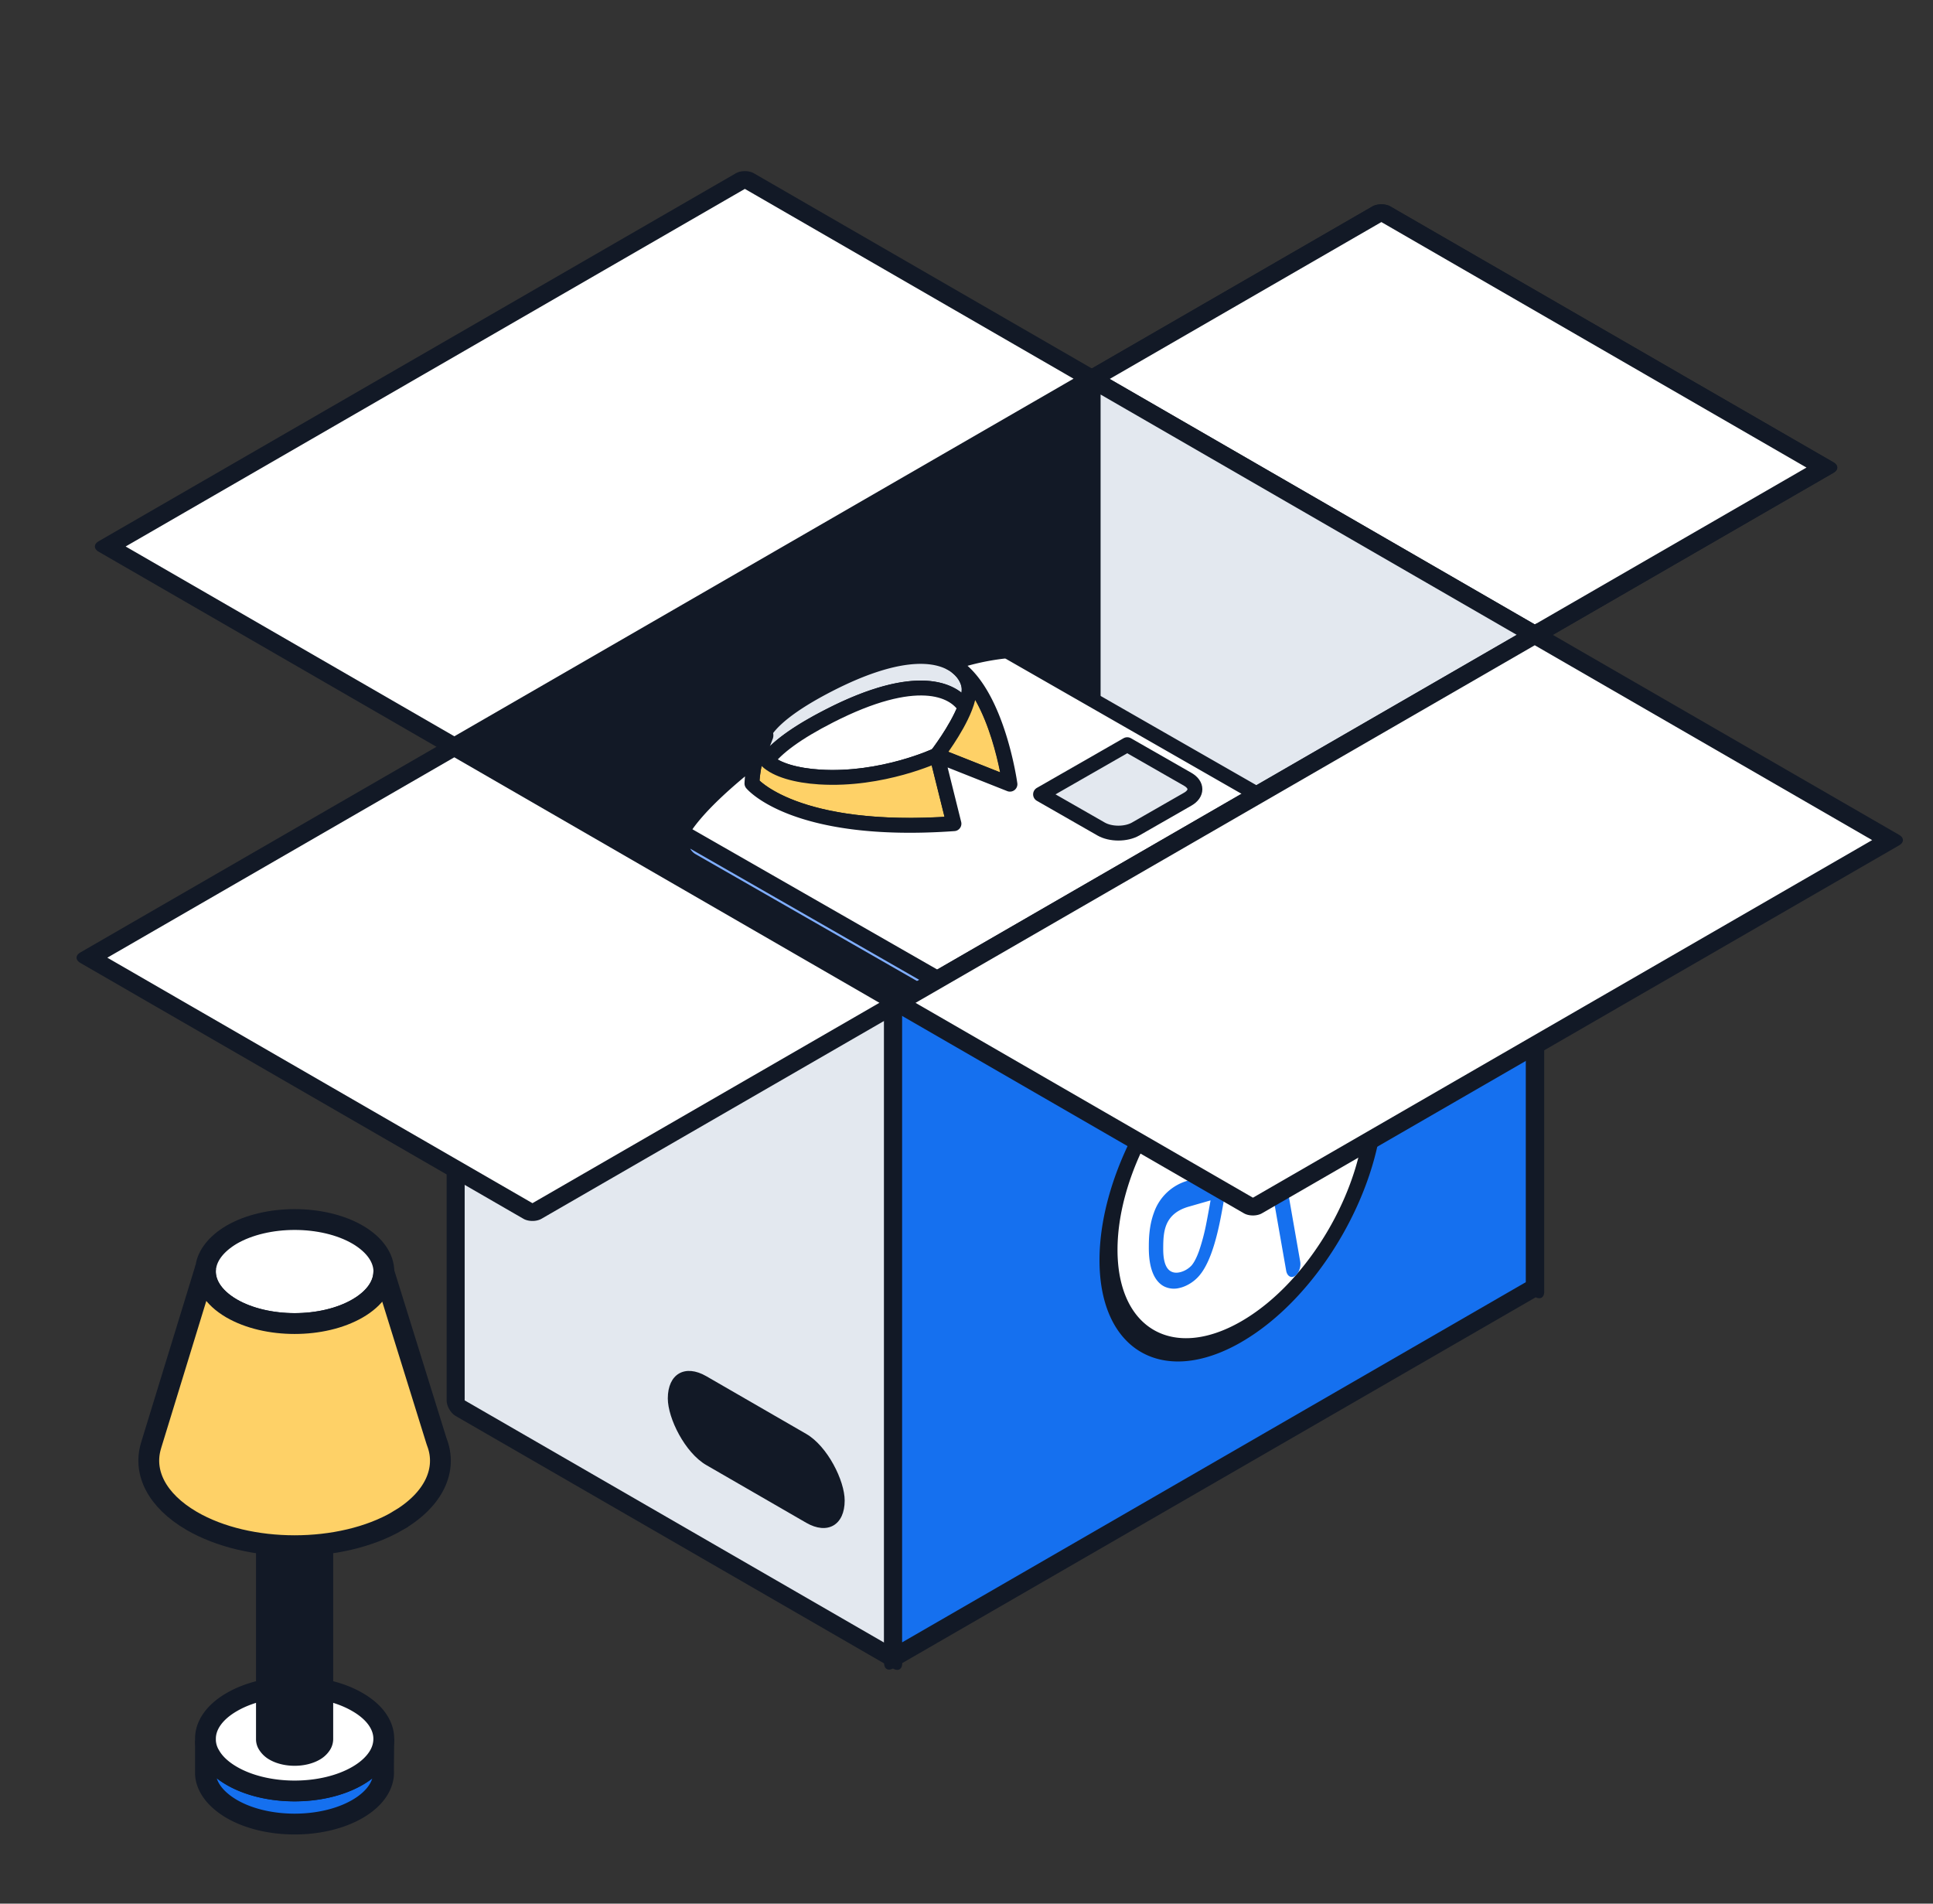<svg xmlns="http://www.w3.org/2000/svg" width="65" height="64" fill="none"><rect width="100%" height="100%" fill="#333333" stroke="none"/><path fill="#121926" stroke="#121926" stroke-linecap="round" stroke-linejoin="round" stroke-width=".7" d="M0 0h24.744v17.207H0z" transform="matrix(-.866 .5 .866 .5 36.706 12.739)"/><path fill="#fff" stroke="#121926" stroke-linecap="round" stroke-linejoin="round" stroke-miterlimit="10" stroke-width=".7" d="M0 0h24.744v13.463H0z" transform="matrix(-.866 .5 -.866 -.5 36.706 12.732)"/><path fill="#fff" stroke="#121926" stroke-linecap="round" stroke-linejoin="round" stroke-miterlimit="10" stroke-width=".7" d="M0 0h11.248v17.207H0z" transform="matrix(.866 -.5 .866 .5 36.71 12.74)"/><path fill="#fff" stroke="#121926" stroke-linecap="round" stroke-linejoin="round" stroke-miterlimit="10" stroke-width=".7" d="M0 0h11.248v17.207H0z" transform="matrix(.866 -.5 .866 .5 36.71 12.74)"/><path fill="#E3E8EF" stroke="#121926" stroke-linecap="round" stroke-linejoin="round" stroke-miterlimit="10" stroke-width=".7" d="M0 0h17.226v21.903H0z" transform="matrix(.866 .5 0 1 36.706 12.739)"/><path fill="#E3E8EF" stroke="#121926" stroke-linecap="round" stroke-linejoin="round" stroke-width=".7" d="M32.59 24.61c0 .182-.055.392-.14.61-.39-.624-1.648-1.208-4.554.276-1.134.577-1.799 1.086-2.114 1.514-.166-.157-.248-.344-.223-.561v-.003a.766.766 0 0 1 .083-.266l.01-.023.002-.004c.238-.468.925-1.046 2.242-1.72 2.174-1.109 3.426-1.062 4.081-.706h.002c.068.038.13.078.185.12l.016.012c.294.234.412.535.41.75Z"/><path fill="#fff" stroke="#121926" stroke-linecap="round" stroke-linejoin="round" stroke-width=".7" d="M32.456 25.22c-.295.76-.953 1.603-.953 1.603s-1.83.865-3.943.733c-.785-.05-1.443-.236-1.772-.546.315-.428.98-.936 2.114-1.514 2.907-1.484 4.165-.9 4.554-.275Z"/><path fill="#E3E8EF" d="M25.407 26.924c.056-.233.12-.43.17-.566.04-.113.07-.184.076-.2l.003-.005"/><path stroke="#121926" stroke-linecap="round" stroke-linejoin="round" stroke-width=".7" d="M25.407 26.924c.056-.233.12-.43.17-.566.04-.113.07-.184.076-.2l.003-.005"/><path fill="#80AEFF" stroke="#121926" stroke-linecap="round" stroke-linejoin="round" stroke-width=".7" d="M43.778 29.442a.861.861 0 0 1-.388.667l-10 5.727-.022.012a.776.776 0 0 1-.733 0l-.02-.012-9.43-5.402a.847.847 0 0 1-.388-.666c0-.026.001-.05.005-.07 0 0 0-.006.003-.015a.362.362 0 0 1 .021-.067c.004-.01.008-.019.014-.027a.027.027 0 0 1 .005-.008.111.111 0 0 1 .019-.023.191.191 0 0 1 .148-.064c.052 0 .11.015.172.052l9.43 5.401c.239.14.537.14.775 0l9.614-5.505.387-.223a.347.347 0 0 1 .173-.052c.11 0 .192.076.211.213.003.02.004.04.004.062Z"/><path fill="#FED167" stroke="#121926" stroke-linecap="round" stroke-linejoin="round" stroke-width=".7" d="M32.449 25.22c.086-.217.14-.428.14-.61.002-.216-.116-.516-.41-.75 1.37.974 1.774 3.937 1.774 3.937l-2.456-.974s.657-.844.952-1.602Z"/><path fill="#FED167" stroke="#121926" stroke-linecap="round" stroke-linejoin="round" stroke-width=".7" d="M32.074 29.124c-5.363.383-6.793-1.354-6.793-1.354.015-.303.067-.597.128-.847l.154-.475c-.026.216.056.404.223.561.328.31.987.496 1.771.546 2.113.131 3.944-.734 3.944-.734l.573 2.303Z"/><path fill="#1570EF" stroke="#121926" stroke-linecap="round" stroke-linejoin="round" stroke-width=".7" d="M43.778 29.38c-.019-.137-.1-.213-.21-.213a.347.347 0 0 0-.174.052l-.387.222-9.614 5.506a.77.77 0 0 1-.775 0l-9.43-5.402a.347.347 0 0 0-.172-.052.192.192 0 0 0-.148.064.116.116 0 0 0-.019.024l-.005.008c-.006.008-.01.017-.014.027-.002.005-.005.01-.006.016.075-.225.477-1.052 2.588-2.708-.06.25-.112.544-.127.847 0 0 1.43 1.737 6.793 1.354l-.573-2.302 2.456.974s-.404-2.964-1.773-3.938a1.383 1.383 0 0 0-.201-.132 8.305 8.305 0 0 1 1.753-.4h.003a.182.182 0 0 1 .047-.006c.053 0 .112.016.174.052l9.43 5.402a.86.86 0 0 1 .384.605Z"/><path fill="#E3E8EF" stroke="#121926" stroke-linecap="round" stroke-linejoin="round" stroke-width=".7" d="m37.905 26.468-2.915 1.67 2.036 1.166c.321.183.841.183 1.162 0l1.753-1.005c.32-.184.32-.482 0-.665l-2.036-1.166Z"/><path fill="#E3E8EF" stroke="#121926" stroke-linecap="round" stroke-linejoin="round" stroke-miterlimit="10" stroke-width=".7" d="M0 0h16.989v22.113H0z" transform="matrix(.866 .5 0 1 15.322 25.142)"/><rect width="6.868" height="2.988" fill="#121926" rx="1.494" transform="matrix(.866 .5 0 1 22.456 45.52)"/><path fill="#fff" stroke="#121926" stroke-linecap="round" stroke-linejoin="round" stroke-miterlimit="10" stroke-width=".7" d="M0 0h14.173v17.207H0z" transform="matrix(.866 -.5 .866 .5 3.003 32.197)"/><path fill="#E3E8EF" stroke="#121926" stroke-linecap="round" stroke-linejoin="round" stroke-width=".5" d="M32.59 23.177c0 .183-.055.393-.14.611-.39-.624-1.648-1.208-4.554.276-1.134.577-1.799 1.085-2.114 1.514-.166-.157-.248-.345-.223-.562v-.002a.765.765 0 0 1 .083-.266l.01-.023.002-.004c.238-.468.925-1.046 2.242-1.72 2.174-1.11 3.426-1.063 4.081-.706h.002c.068.037.13.077.185.12l.016.012c.294.234.412.535.41.75Z"/><path fill="#fff" stroke="#121926" stroke-linecap="round" stroke-linejoin="round" stroke-width=".5" d="M32.456 23.788c-.295.759-.953 1.602-.953 1.602s-1.83.866-3.943.734c-.785-.05-1.443-.236-1.772-.546.315-.428.98-.937 2.114-1.514 2.907-1.484 4.165-.9 4.554-.276Z"/><path fill="#E3E8EF" d="M25.407 25.491c.056-.232.12-.43.17-.565.04-.113.07-.184.076-.201l.003-.004"/><path stroke="#121926" stroke-linecap="round" stroke-linejoin="round" stroke-width=".7" d="M25.407 25.491c.056-.232.12-.43.17-.565.04-.113.07-.184.076-.201l.003-.004"/><path fill="#80AEFF" stroke="#121926" stroke-linecap="round" stroke-linejoin="round" stroke-width=".7" d="M43.778 28.01a.86.86 0 0 1-.388.667l-10 5.727-.022.012a.776.776 0 0 1-.733 0l-.02-.012-9.43-5.402a.847.847 0 0 1-.388-.667.39.39 0 0 1 .005-.07s0-.006.003-.015a.353.353 0 0 1 .008-.03c.001-.007.004-.014.007-.02a.077.077 0 0 1 .006-.016.159.159 0 0 1 .02-.035.112.112 0 0 1 .018-.024.192.192 0 0 1 .148-.064c.052 0 .11.016.172.052l9.43 5.402a.77.77 0 0 0 .775 0l9.614-5.506.387-.222a.347.347 0 0 1 .173-.052c.11 0 .192.076.211.213.003.019.004.04.004.061Z"/><path fill="#FED167" stroke="#121926" stroke-linecap="round" stroke-linejoin="round" stroke-width=".5" d="M32.449 23.788c.086-.218.14-.428.14-.61.002-.216-.116-.517-.41-.75 1.37.973 1.774 3.937 1.774 3.937l-2.456-.974s.657-.844.952-1.603Z"/><path fill="#FED167" stroke="#121926" stroke-linecap="round" stroke-linejoin="round" stroke-width=".5" d="M32.074 27.691c-5.363.383-6.793-1.353-6.793-1.353.015-.304.067-.598.128-.848l.154-.475c-.026.217.056.404.223.561.328.31.987.497 1.771.546 2.113.132 3.944-.733 3.944-.733l.573 2.302Z"/><path fill="#fff" stroke="#121926" stroke-linecap="round" stroke-linejoin="round" stroke-width=".5" d="M43.778 27.948c-.019-.137-.1-.213-.21-.213a.346.346 0 0 0-.174.052l-.387.222-9.614 5.505a.77.77 0 0 1-.775 0l-9.43-5.401a.347.347 0 0 0-.172-.052.191.191 0 0 0-.148.064.115.115 0 0 0-.019.023c-.003.003-.004.006-.005.009-.006.008-.01.017-.014.026-.002.006-.005.01-.006.016.075-.225.477-1.051 2.588-2.708-.06.25-.112.544-.127.848 0 0 1.43 1.736 6.793 1.353l-.573-2.302 2.456.974s-.404-2.964-1.773-3.938l-.017-.012a1.383 1.383 0 0 0-.185-.12 8.305 8.305 0 0 1 1.753-.4h.005a.182.182 0 0 1 .047-.005c.052 0 .11.016.173.052l9.43 5.401a.86.86 0 0 1 .384.606Z"/><path fill="#E3E8EF" stroke="#121926" stroke-linecap="round" stroke-linejoin="round" stroke-width=".5" d="m37.905 25.036-2.915 1.67 2.036 1.165c.321.184.841.184 1.162 0l1.753-1.004c.32-.184.32-.482 0-.666l-2.036-1.165Z"/><path fill="#1570EF" stroke="#121926" stroke-linecap="round" stroke-linejoin="round" stroke-miterlimit="10" stroke-width=".7" d="M0 0h24.917v21.939H0z" transform="matrix(-.866 .5 0 1 51.61 21.343)"/><path fill="#fff" fill-rule="evenodd" d="M37.275 42.193c0 2.848 2 4.002 4.467 2.578 2.466-1.424 4.466-4.888 4.466-7.736s-2-4.003-4.466-2.579c-2.467 1.425-4.467 4.888-4.467 7.736Z" clip-rule="evenodd"/><path fill="#121926" d="M36.972 42.367a.67.67 0 0 1 .303-.524c.168-.097.303-.019.303.174l-.606.35Zm.606-.35a.67.67 0 0 1-.303.525c-.167.097-.303.019-.303-.175l.606-.35Zm0 0c0 2.656 1.864 3.732 4.164 2.404v.7c-2.635 1.521-4.77.288-4.77-2.754l.606-.35Zm4.164 2.404c2.299-1.327 4.163-4.556 4.163-7.21l.606-.35c0 3.04-2.135 6.74-4.77 8.26v-.7Zm4.163-7.21c0-2.656-1.864-3.732-4.163-2.405v-.7c2.634-1.52 4.77-.288 4.77 2.754l-.607.35Zm-4.163-2.405c-2.3 1.328-4.164 4.556-4.164 7.212l-.606.35c0-3.042 2.135-6.74 4.77-8.262v.7Z"/><path fill="#1570EF" fill-rule="evenodd" d="m41.337 39.436 1.244-.357a393.233 393.233 0 0 0-.489-2.433c-.033-.112-.073-.173-.11-.166-.059.015-.11.083-.12.159v.006c-.093.485-.2 1.057-.303 1.604v.003c-.074.397-.15.806-.222 1.184Zm-2.222 2.56c0 .403.086.654.26.748.127.07.273.043.373.008a.795.795 0 0 0 .313-.2c.09-.1.178-.27.262-.505a6.98 6.98 0 0 0 .244-.932c.032-.163.078-.412.14-.758l-.736.211c-.382.11-.627.31-.75.611-.104.26-.105.555-.106.817Zm-.313-1.224a1.691 1.691 0 0 1 1.171-1.087l.864-.249.237-1.392.018-.105c.097-.578.208-1.234.3-1.761.058-.438.327-.81.626-.866a.341.341 0 0 1 .29.073c.108.088.193.248.252.477l.005.024v.002c.125.678.305 1.68.521 2.901l1.379-.396c.13-.038.237.09.237.282 0 .194-.106.382-.237.42l-1.261.362.517 2.954c.016.09.006.19-.029.282a.406.406 0 0 1-.153.206.213.213 0 0 1-.054.025.153.153 0 0 1-.128-.017c-.054-.034-.093-.101-.108-.19l-.547-3.116-1.489.428c-.079.453-.137.772-.178.976-.19.95-.429 1.574-.73 1.907-.155.174-.368.31-.582.373l-.065.017h-.001a.743.743 0 0 1-.523-.059c-.231-.125-.505-.451-.503-1.296 0-.252.002-.72.171-1.175Z" clip-rule="evenodd"/><path fill="#fff" stroke="#121926" stroke-linecap="round" stroke-linejoin="round" stroke-miterlimit="10" stroke-width=".7" d="M0 0h24.744v13.801H0z" transform="matrix(-.866 .5 -.866 -.5 63.56 28.244)"/><path fill="#1570EF" stroke="#121926" stroke-width=".7" d="m12.905 58.456-.01 1.013s.005.028 0 .042c.038.467-.254.943-.868 1.302-1.17.682-3.07.682-4.24 0-.555-.327-.85-.742-.878-1.162v-1.135c.004.173.06.341.157.505.139.247.384.48.721.677 1.17.681 3.07.681 4.24 0 .337-.197.577-.43.72-.677a1.11 1.11 0 0 0 .158-.565Z"/><path fill="#fff" stroke="#121926" stroke-width=".7" d="M12.905 58.455c0 .196-.051.387-.157.57-.144.247-.384.48-.721.676-1.17.682-3.07.682-4.24 0-.337-.196-.582-.43-.721-.677a1.038 1.038 0 0 1-.157-.504v-.056c-.005-.448.291-.896.878-1.237 1.17-.686 3.07-.686 4.24 0 .587.34.878.784.878 1.228Z"/><path fill="#121926" stroke="#121926" stroke-width=".7" d="M10.854 43.491v14.967a.34.34 0 0 1-.05.182.636.636 0 0 1-.227.215c-.37.214-.971.214-1.341 0a.636.636 0 0 1-.227-.215.306.306 0 0 1-.05-.159V43.51c0 .056.018.107.05.159.042.08.12.154.227.215.37.214.97.214 1.34 0a.567.567 0 0 0 .227-.215.315.315 0 0 0 .051-.178Z"/><path fill="#fff" stroke="#121926" stroke-width=".7" d="M12.908 42.748c0 .449-.291.897-.878 1.238-1.17.681-3.07.681-4.244 0-.638-.374-.93-.873-.87-1.364.005-.014.005-.018.005-.018.05-.392.347-.785.865-1.093 1.174-.681 3.074-.681 4.244 0 .587.346.878.794.878 1.237Z"/><path fill="#FED167" stroke="#121926" stroke-width=".7" d="M13.377 51.13c-1.919 1.115-5.021 1.115-6.935 0-1.174-.687-1.627-1.625-1.369-2.508l.019-.065c.018-.065 1.715-5.588 1.821-5.934-.06.49.232.99.87 1.364 1.174.681 3.074.681 4.244 0 .587-.341.878-.79.878-1.237l1.766 5.676.019.056c.356.92-.084 1.928-1.313 2.647Z"/></svg>